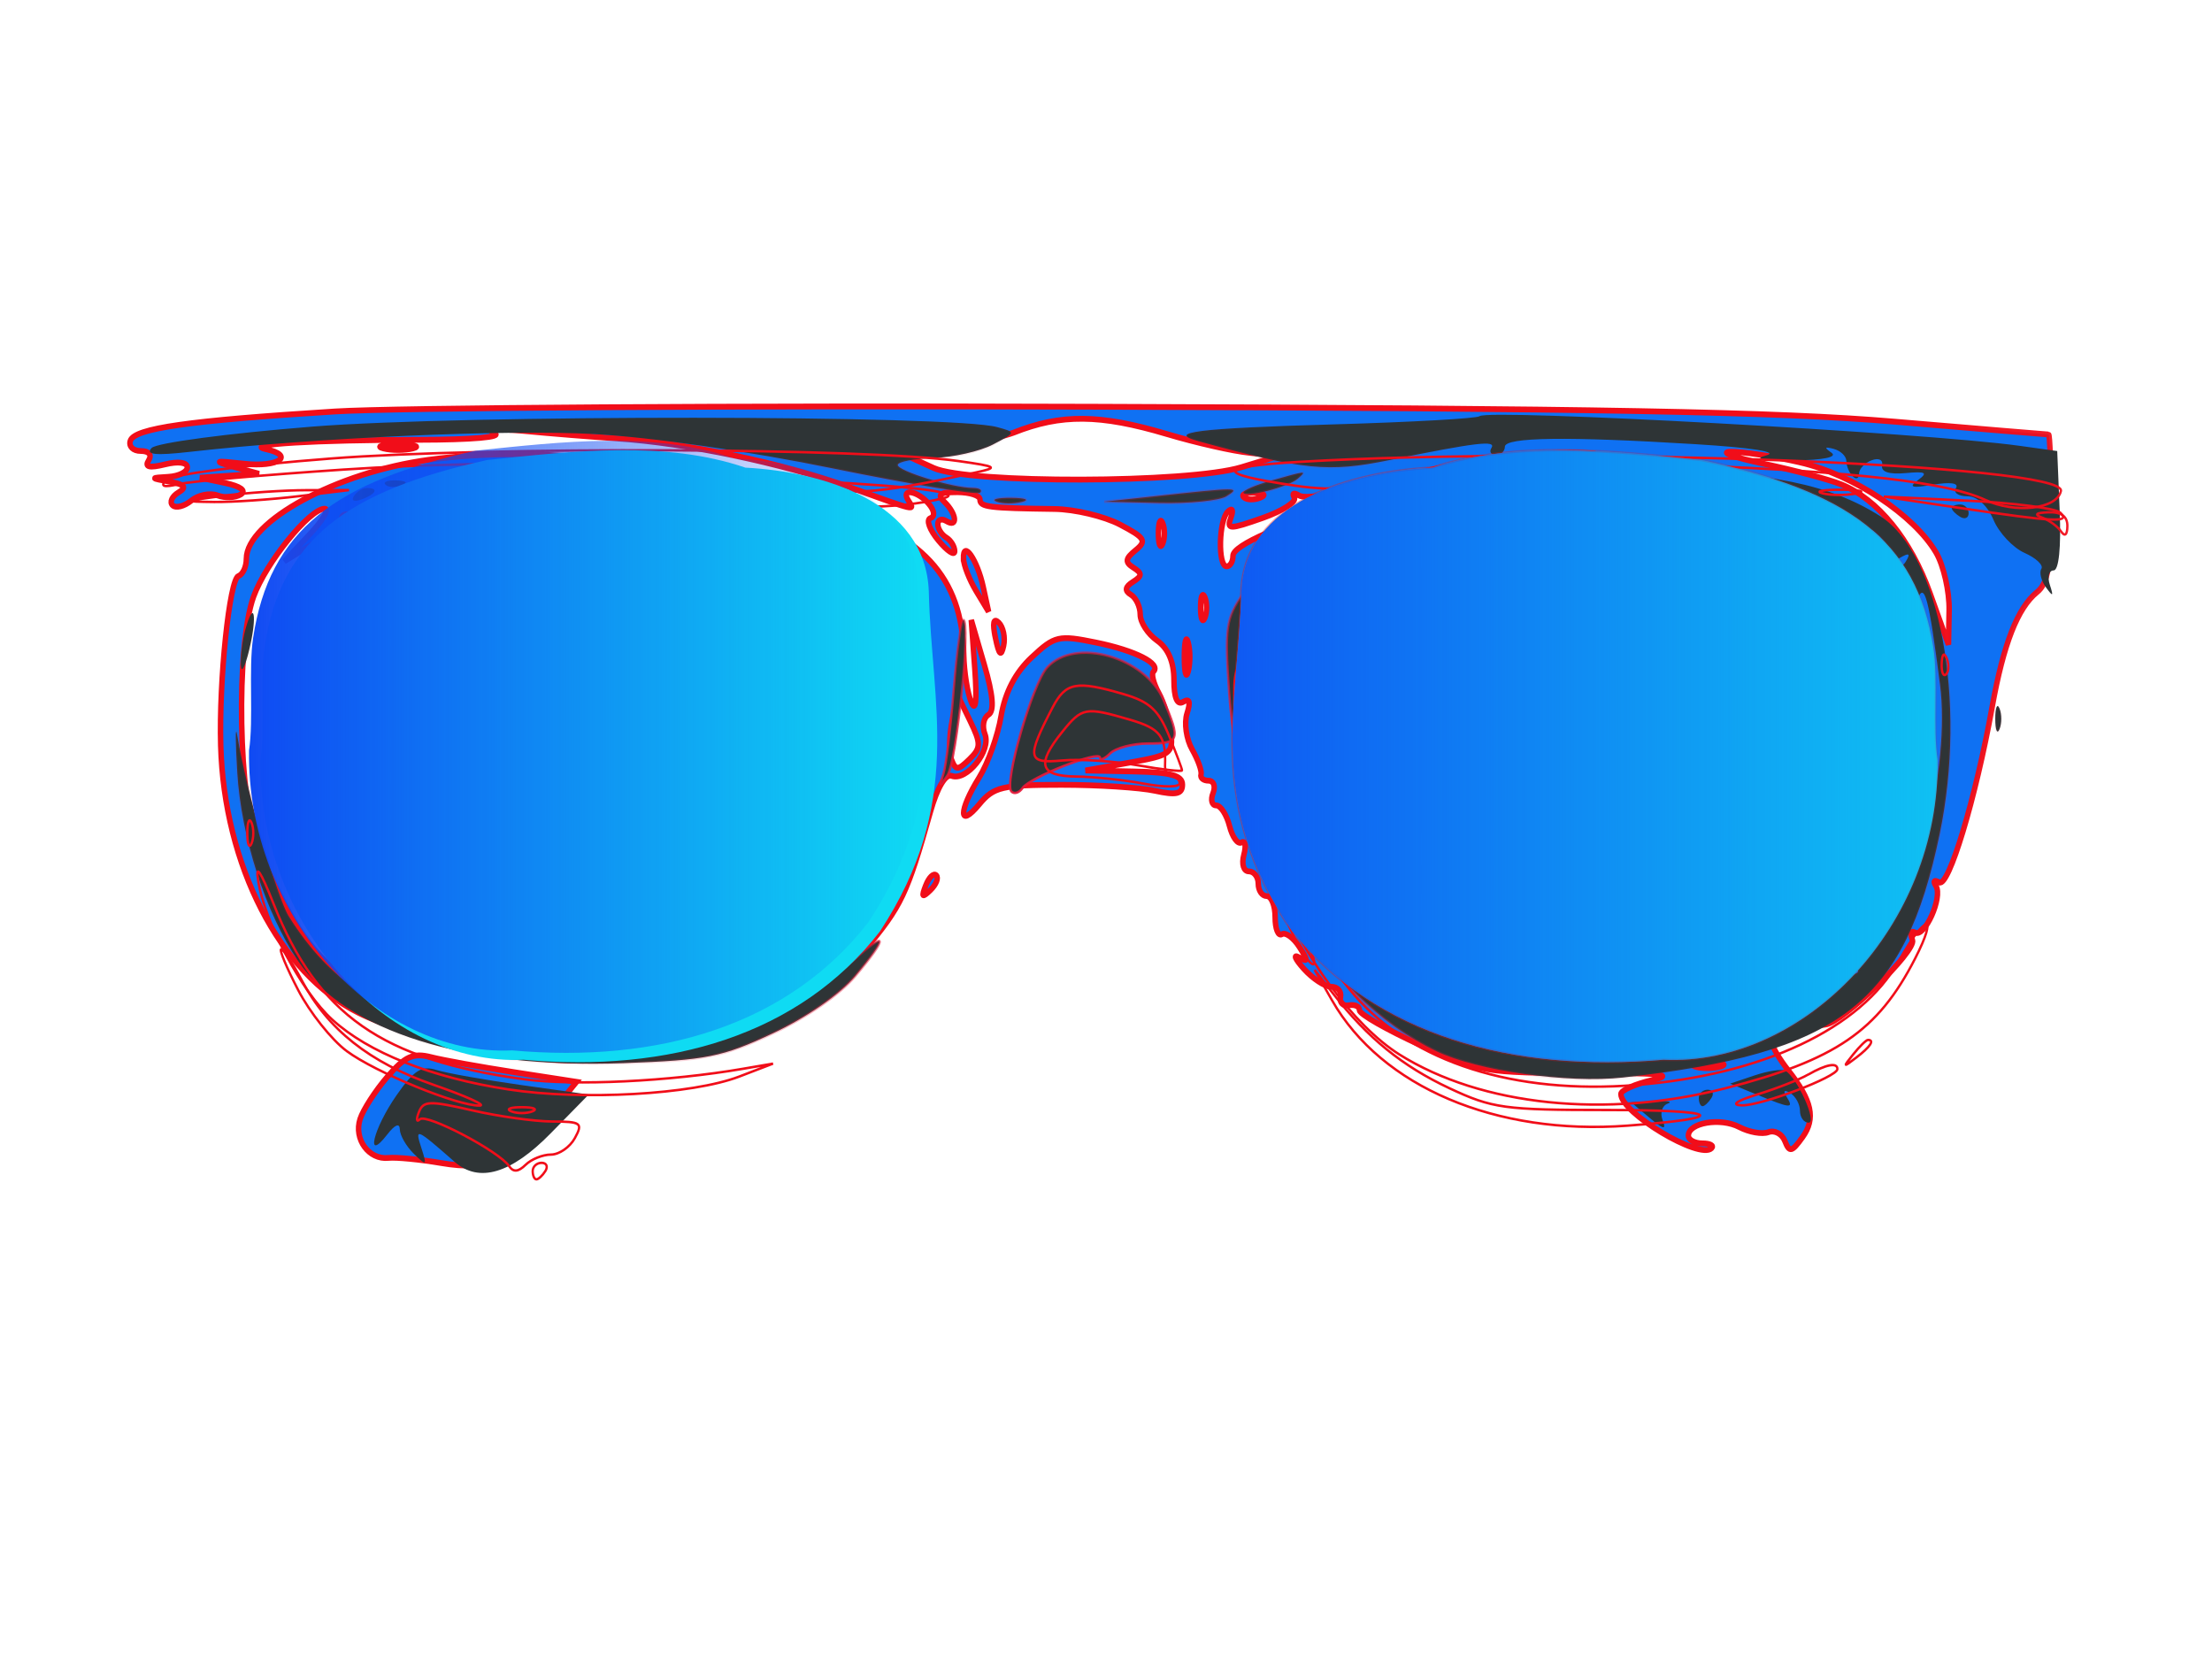 <?xml version="1.0" encoding="UTF-8"?>
<svg version="1.1" viewBox="0 0 560 420" xmlns="http://www.w3.org/2000/svg" xmlns:xlink="http://www.w3.org/1999/xlink">
<defs>
<linearGradient id="a">
<stop stop-color="#f10d19" offset="0"/>
<stop stop-color="#f10d19" stop-opacity="0" offset="1"/>
</linearGradient>
<linearGradient id="i" x1="-711.7" x2="-265.44" y1="-130.49" y2="-130.49" gradientTransform="matrix(2.259 0 0 -2.075 1376 1344.3)" gradientUnits="userSpaceOnUse" xlink:href="#a"/>
<linearGradient id="h" x1="-711.7" x2="-265.44" y1="-130.49" y2="-130.49" gradientTransform="matrix(2.259 0 0 -2.075 1316 741.42)" gradientUnits="userSpaceOnUse" xlink:href="#a"/>
<radialGradient id="c" cx="-676.07" cy="-90.569" r="453.37" gradientTransform="matrix(1 0 0 .376 0 -56.525)" gradientUnits="userSpaceOnUse">
<stop stop-color="#e81839" offset="0"/>
<stop stop-color="#e81839" stop-opacity="0" offset="1"/>
</radialGradient>
<linearGradient id="g" x1="-711.7" x2="-265.44" y1="-130.49" y2="-130.49" gradientTransform="matrix(2.259 0 0 -2.075 1330.3 767.14)" gradientUnits="userSpaceOnUse" xlink:href="#a"/>
<linearGradient id="f" x1="-711.7" x2="-265.44" y1="-130.49" y2="-130.49" gradientTransform="matrix(2.259 0 0 -2.075 1333.2 778.56)" gradientUnits="userSpaceOnUse" xlink:href="#a"/>
<linearGradient id="b" x1="-711.7" x2="-265.44" y1="-130.49" y2="-130.49" gradientTransform="matrix(2.244 0 0 2.125 399.27 189.69)" gradientUnits="userSpaceOnUse" xlink:href="#a"/>
<linearGradient id="e" x1="-1076.6" x2="-755.66" y1="-107.44" y2="-107.44" gradientTransform="translate(-5.4 -4.2)" gradientUnits="userSpaceOnUse">
<stop stop-color="#0f4af3" offset="0"/>
<stop stop-color="#0f4af3" stop-opacity="0" offset="1"/>
</linearGradient>
<linearGradient id="d" x1="-616.18" x2="-280.78" y1="-107.44" y2="-107.44" gradientUnits="userSpaceOnUse">
<stop stop-color="#0f59f3" offset="0"/>
<stop stop-color="#0f59f3" stop-opacity="0" offset="1"/>
</linearGradient>
</defs>
<g transform="translate(0 -632.36)">
<path d="m-207.04 347.78c2.749 1.025 7.246 1.025 9.995 0s0.5-1.863-4.997-1.863-7.746 0.838-4.997 1.863z" fill="none" stroke="url(#i)" stroke-width="1.1"/>
<g transform="matrix(.534 0 0 .565 640.78 884.51)">
<path d="m-1041.2-261.91c-69.545 4.113-94.96 7.542-96.955 13.083-0.914 2.539 1.292 4.617 4.904 4.617 3.917 0 5.424 1.708 3.735 4.232-1.993 2.978 0.306 3.505 7.76 1.776 6.267-1.453 10.592-0.919 10.592 1.308 0 2.07-4.048 3.99-8.996 4.267-8.653 0.484-8.628 0.567 0.648 2.182 7.271 1.266 8.283 2.456 4.114 4.836-3.042 1.736-4.276 4.316-2.744 5.731 1.532 1.416 5.505 0.489 8.829-2.059 3.324-2.548 8.927-3.611 12.451-2.361 3.525 1.25 8.495 1.055 11.046-0.432 2.807-1.637-0.097-3.656-7.357-5.115l-11.994-2.412 27.986-1.748-11.994-3.124c-10.015-2.609-9.19-2.834 4.998-1.366 16.323 1.689 24.408-3.655 9.995-6.607-10.486-2.147 23.447-4.071 72.578-4.116 25.523-0.022 40.438-1.264 35.982-2.995-4.344-1.687 1.827-2.098 14.379-0.956 12.094 1.1 31.884 2.604 43.978 3.343 32.552 1.988 78.267 11.058 109.94 21.812 32.442 11.014 31.186 10.746 27.986 5.963-3.779-5.649 4.39-4.393 9.672 1.488 2.769 3.083 3.091 5.7 0.793 6.464-2.124 0.705-0.4 5.206 3.831 10.002 4.231 4.796 7.693 6.971 7.693 4.835 0-2.137-1.799-4.912-3.998-6.167s-3.998-3.945-3.998-5.976 1.799-2.666 3.998-1.411c5.598 3.196 5.002-3.135-0.8-8.495-3.731-3.447-2.399-4.432 5.997-4.432 5.937 0 10.795 1.486 10.795 3.303 0 3.341 4.011 3.82 35.364 4.224 9.555 0.123 23.503 3.259 30.995 6.969 11.906 5.895 12.842 7.343 7.425 11.496-4.954 3.798-5.156 5.372-1.01 7.847 4.218 2.518 4.174 3.7-0.237 6.328-3.783 2.254-4.085 3.996-1 5.758 2.434 1.389 4.425 5.386 4.425 8.88 0 3.494 3.598 8.749 7.996 11.678 5.248 3.495 7.996 9.561 7.996 17.654 0 8.075 1.528 11.458 4.426 9.803 2.967-1.694 3.553 0.015 1.778 5.183-1.457 4.24-0.368 11.512 2.42 16.16 2.788 4.647 4.687 9.696 4.22 11.22-0.467 1.524 1.142 2.77 3.576 2.77s3.39 2.493 2.124 5.54c-1.266 3.047-0.593 5.54 1.495 5.54s4.922 4.144 6.298 9.208 3.941 8.386 5.7 7.382c1.759-1.004 2.257 1.5 1.106 5.566-1.17 4.135-0.125 7.392 2.372 7.392 2.455 0 4.464 2.493 4.464 5.54 0 3.047 1.799 5.54 3.998 5.54s3.998 4.253 3.998 9.452 1.439 8.63 3.198 7.626 5.49 1.565 8.291 5.709c4.185 6.191 4.15 7.023-0.199 4.666-2.911-1.577-1.865 0.742 2.324 5.154s10.036 8.022 12.994 8.022c2.958 0 4.928 2.078 4.378 4.617-0.55 2.539 1.249 4.201 3.998 3.693 2.749-0.508 4.997 0.493 4.997 2.223s13.043 8.766 28.985 15.633c27.911 12.024 30.764 12.484 76.939 12.417 36.315-0.053 44.32 0.724 32.983 3.201-8.234 1.799-14.97 4.62-14.97 6.269 0 8.412 37.3 29.523 42.947 24.306 1.3-1.201-0.634-2.184-4.299-2.184-3.665 0-6.663-1.55-6.663-3.445 0-5.839 15.227-8.274 24.149-3.863 4.653 2.3 10.869 3.329 13.813 2.285 2.945-1.044 6.465 0.777 7.823 4.047 2.136 5.142 3.261 4.901 8.326-1.78 6.384-8.421 4.592-16.324-6.816-30.061-4.024-4.845-7.316-10.066-7.316-11.603 0-2.392 15.551-7.889 24.994-8.835 8.144-0.816 43.277-33.022 41.276-37.838-1.216-2.927-0.695-4.457 1.157-3.4 4.536 2.59 13.334-15.82 9.967-20.854-1.489-2.226-0.818-2.931 1.518-1.597 4.5 2.569 17.313-37.538 25.17-78.785 5.35-28.087 12.029-44.211 21.236-51.264 5.247-4.02 6.616-11.853 6.616-37.858 0-18.034-0.519-32.789-1.154-32.789-0.635 0-33.468-2.584-72.963-5.743-55.498-4.439-141.74-5.959-379.65-6.693-169.32-0.523-331.23 0.433-359.82 2.124zm394.38 10.089c13.975 3.94 31.705 7.735 39.402 8.433l13.993 1.269-17.991 5.189c-25.039 7.221-129.41 7.458-145.93 0.331l-11.994-5.176 21.989-4.203c12.094-2.312 24.688-5.221 27.986-6.465 22.378-8.444 40.952-8.284 72.542 0.622zm179.33 11.835c-51.074 4.875-147.93 32.875-147.93 42.765 0 2.595-1.349 4.719-2.998 4.719-4.268 0-3.727-20.929 0.637-24.623 2.111-1.787 2.684-0.611 1.366 2.806-2.071 5.369-0.752 5.38 15.059 0.127 9.531-3.166 16.284-7.317 15.008-9.225-1.276-1.908-0.22-2.269 2.348-0.803s14.989-0.138 27.604-3.564c34.238-9.3 76.146-15.78 100.9-15.603 18.249 0.131 16.209 0.709-11.994 3.401zm120.83 0.865c25.224 5.484 54.068 23.54 64.544 40.402 3.591 5.78 6.388 17.439 6.217 25.908l-0.312 15.398-8.683-22.881c-9.195-24.228-24.755-42.296-42.136-48.928-5.789-2.209-22.219-6.353-36.512-9.209-14.293-2.856-21.489-5.299-15.992-5.429 5.497-0.13 20.291 2.003 32.875 4.739zm-256.01 15.901c-2.886 1.067-6.334 0.936-7.663-0.291-1.329-1.227 1.033-2.1 5.247-1.94 4.657 0.177 5.605 1.052 2.416 2.232zm-46.078 20.561c-1.109 2.539-2.017 0.462-2.017-4.617s0.907-7.156 2.017-4.617 1.109 6.694 0 9.234zm19.99 33.241c-1.109 2.539-2.017 0.462-2.017-4.617s0.907-7.156 2.017-4.617c1.109 2.539 1.109 6.694 0 9.234zm35.832 26.778 5.405-14.774-1.369 18.468c-0.753 10.157-0.613 14.728 0.312 10.157 1.278-6.319 4.421-8.31 13.117-8.31 7.529 0 12.06-2.208 13.264-6.464 1.741-6.156 1.85-6.156 2.292 0 0.367 5.108 4.14 6.464 17.988 6.464 13.313 0 17.974 1.554 19.395 6.464 1.043 3.605 10.673 9.574 21.772 13.495 11.376 4.019 21.479 10.342 23.584 14.758 2.025 4.249 8.691 9.929 14.814 12.622 6.123 2.693 21.932 14.75 35.132 26.794 25.683 23.434 31.696 26.187 31.696 14.511 0-10.396 7.45-9.194 12.033 1.941 2.111 5.131 7.014 10.439 10.896 11.797 8.604 3.01 14.662 8.774 16.215 15.427 0.72 3.082-1.109 4.177-4.794 2.87-3.929-1.393-5.239-0.383-3.848 2.965 5.744 13.829-52.57 29.23-102.47 27.062-37.255-1.619-81.873-15.195-78.29-23.821 1.121-2.698-0.277-3.845-3.355-2.754-9.55 3.386-45.384-46.346-39.612-54.975 1.404-2.099 0.743-2.782-1.47-1.519-5.266 3.007-14.073-24.317-10.562-32.769 1.754-4.224 1.185-5.66-1.61-4.064-6.219 3.551-10.664-24.775-5.332-33.979 2.364-4.081 4.632-12.101 5.038-17.821 0.407-5.72 1.552-1.258 2.545 9.914l1.805 20.314 5.405-14.774zm-13.861 12.927c0 5.079 0.907 7.156 2.017 4.617 1.109-2.539 1.109-6.694 0-9.234-1.109-2.539-2.017-0.462-2.017 4.617zm-29.859-15.697c-1.006 3.555-1.828 0.646-1.828-6.464s0.823-10.019 1.828-6.464c1.006 3.555 1.006 9.372 0 12.927zm252.04 177.08c-3.89 0.936-9.287 0.875-11.994-0.137s0.476-1.778 7.073-1.703c6.597 0.075 8.811 0.903 4.921 1.839zm-633.59-277.03c3.848 0.929 10.145 0.929 13.993 0 3.848-0.929 0.7-1.689-6.996-1.689-7.696 0-10.845 0.76-6.997 1.689zm21.481 5.107c-43.439 5.526-86.448 27.595-86.448 44.359 0 3.558-1.686 7.023-3.748 7.7-4.249 1.396-9.289 46.876-8.419 75.969 1.604 53.595 28.023 102.15 65.085 119.62 25.372 11.958 73.639 21.727 106.64 21.584 60.186-0.261 104.74-16.804 133.69-49.64 17.434-19.772 19.94-24.77 31.099-62.034 3.189-10.648 7.146-16.958 10.001-15.946 7.128 2.527 18.866-11.298 15.82-18.632-1.441-3.468-0.715-7.393 1.612-8.722 2.899-1.655 2.289-8.726-1.939-22.456l-6.17-20.04 1.694 22.161c1.061 13.883 0.448 19.402-1.643 14.774-1.835-4.063-3.463-13.673-3.618-21.356-0.703-34.965-19.802-54.467-65.325-66.708-77.62-20.87-136.09-27.275-188.34-20.628zm54.231 13.338c-2.886 1.067-6.335 0.936-7.663-0.291-1.328-1.227 1.033-2.1 5.247-1.94 4.657 0.177 5.605 1.052 2.416 2.232zm-110.95 20.348-11.743 11.791 11.108-6.404c6.109-3.522 13.048-5.295 15.421-3.941 2.802 1.6 3.428-0.116 1.784-4.899-2.394-6.97-1.637-7.142 14.23-3.233 13.062 3.218 17.127 3.11 18.426-0.488 2.471-6.843 9.118-5.618 17.403 3.208 4.162 4.433 9.951 6.901 13.357 5.694 3.306-1.172 7.408-0.106 9.115 2.369 4.039 5.855 26.584 15.631 48.311 20.949 9.471 2.318 21.138 7.86 25.926 12.314 4.788 4.454 22.226 12.277 38.751 17.384 18.34 5.668 30.046 11.304 30.046 14.466 0 2.85 2.249 5.874 4.997 6.72 2.932 0.903 4.997-1.641 4.997-6.156 0-7.606 4.191-9.979 9.294-5.264 1.447 1.337 0.543 4.755-2.009 7.595s-2.986 4.71-0.965 4.153c8.418-2.319 29.665 7.87 29.723 14.254 0.032 3.661 1.583 8.874 3.444 11.585 2.017 2.94 2.898-3.022 2.181-14.774-0.661-10.837-0.283-15.939 0.84-11.338 1.123 4.601 3.905 7.301 6.182 6.001 2.525-1.442 3.307 0.339 2.005 4.562-1.174 3.809-3.359 14.177-4.854 23.04-9.137 54.154-53.344 96.379-112.91 107.85-31.013 5.971-92.192 2.466-127.75-7.318-37.33-10.271-49.983-22.71-71.567-70.354-9.29-20.509-10.562-89.929-2.054-112.16 5.792-15.139 26.554-39.388 33.722-39.388 2.383 0-0.952 5.306-7.411 11.791zm313.07 100.49c-5.426 5.013-6.475 5.042-8.471 0.235-1.253-3.017-1.131-10.788 0.273-17.27l2.551-11.784 5.92 11.549c5.27 10.281 5.24 12.177-0.273 17.27zm-2.83-89.935c0.078 2.946 2.791 9.511 6.029 14.589l5.888 9.234-2.548-11.081c-2.811-12.227-9.6-21.46-9.37-12.743zm15.149 35.547c1.706 7.73 2.711 8.659 3.877 3.581 0.865-3.771-0.171-8.467-2.303-10.437-2.503-2.313-3.061 0.116-1.573 6.856zm17.176 8.72c-7.714 6.81-12.61 15.705-14.486 26.316-1.559 8.816-6.242 21.211-10.407 27.545-9.835 14.955-9.791 23.228 0.064 11.977 6.851-7.822 10.863-8.72 38.98-8.72 17.239 0 37.19 1.205 44.337 2.678 10.097 2.081 12.993 1.463 12.993-2.77 0-4.119-5.607-5.555-22.988-5.887l-22.988-0.439 20.878-3.52c19.56-3.298 20.799-4.149 19.622-13.489-0.691-5.483-3.276-13.455-5.745-17.717-2.469-4.261-3.609-8.561-2.534-9.554 3.816-3.526-8.497-9.444-27.154-13.051-17.815-3.445-19.601-3.058-30.572 6.629zm-50.2 102.21c-2.17 5.264-1.71 5.688 2.238 2.068 2.732-2.506 3.961-5.486 2.73-6.623-1.231-1.137-3.466 0.913-4.968 4.555zm-255.26 85.751c-5.672 6.228-11.486 14.736-12.919 18.907-3.089 8.992 4.14 18.367 13.44 17.427 3.632-0.367 14.932 0.671 25.11 2.307 22.636 3.638 33.747-1.044 51.446-21.68l12.621-14.716-29.293-4.277c-16.111-2.352-33.973-5.405-39.693-6.784-8.472-2.043-12.312-0.408-20.713 8.816z" fill="#0f71f3" stroke="url(#h)" stroke-width="2.6"/>
<path d="m-1052.1-255.11c-39.855 3.015-73.666 7.265-75.962 9.548-3.023 3.005 1.786 3.48 17.852 1.763 59.429-6.352 150.7-10.155 191.87-7.993 27.394 1.438 73.143 7.657 113.32 15.403 37.059 7.145 68.409 12.039 69.668 10.877 1.258-1.163-0.26-2.123-3.376-2.135-9.623-0.033-35.65-7.567-35.624-10.31 0.011-1.428 7.66-2.831 16.991-3.118 9.332-0.287 21.977-2.987 28.1-5.999 11.078-5.451 11.088-5.489 1.999-7.839-21.137-5.464-253.36-5.604-324.84-0.196zm553.58-4.687c-1.099 1.014-32.234 2.666-69.189 3.671-64.697 1.758-79.634 3.52-64.046 7.551 50.25 12.998 61.38 14.039 90.438 8.458 41.414-7.953 50.822-9.011 48.437-5.444-1.163 1.738-0.209 3.16 2.12 3.16s4.234-1.662 4.234-3.693c0-4.322 29.4-4.7 90.333-1.161 26.966 1.566 39.787 3.488 33.605 5.037-6.44 1.614-1.851 2.415 12.903 2.251 14.162-0.157 21.026-1.482 17.991-3.472-3.555-2.331-3.254-2.801 1.09-1.705 3.298 0.832 5.997 3.313 5.997 5.514s1.349 5.248 2.998 6.771 2.998 1.009 2.998-1.144 2.677-4.863 5.949-6.023c3.42-1.212 5.545-0.22 4.997 2.335-0.609 2.845 3.362 4.067 11.042 3.396 9.659-0.844 10.826-0.236 5.997 3.122-4.71 3.275-3.167 3.718 7.195 2.067 8.179-1.303 12.267-0.72 10.759 1.536-1.339 2.001 1.052 3.638 5.313 3.638 4.761 0 9.579 4.087 12.5 10.601 2.614 5.831 9.231 12.486 14.703 14.79 5.473 2.304 9.068 5.507 7.99 7.119s-0.11 5.345 2.151 8.295c3.352 4.373 3.696 4.17 1.861-1.1-1.238-3.555-0.429-6.464 1.797-6.464 2.467 0 3.589-10.443 2.873-26.743l-1.175-26.744-17.991-2.362c-44.621-5.859-252.23-16.614-255.87-13.256zm-470.71 27.433c6.077 0.849 15.073 0.826 19.99-0.05 4.917-0.877-0.054-1.571-11.049-1.544-10.994 0.029-15.018 0.745-8.941 1.594zm41.924-0.044c4.947 0.88 13.043 0.88 17.991 0 4.947-0.88 0.9-1.601-8.995-1.601-9.895 0-13.943 0.72-8.995 1.601zm329.83 1.526c-7.146 1.906-12.993 4.281-12.993 5.277 0 2.679 21.371-2.453 25.787-6.193 4.354-3.687 4.502-3.698-12.794 0.916zm139.84-2.056c1.236 1.142 15.449 2.722 31.585 3.511 16.136 0.789 29.904 3.003 30.595 4.919 0.691 1.916 5.05 2.567 9.686 1.447 5.733-1.385 7.518-0.674 5.58 2.223-1.731 2.588 1.553 6.048 8.37 8.817 6.171 2.506 12.119 5.456 13.219 6.554 1.099 1.098 7.048 4.048 13.219 6.554s10.105 6.224 8.742 8.261c-1.363 2.037 0.335 4.701 3.773 5.92 3.438 1.219 6.25 4.531 6.25 7.361s2.876 5.145 6.392 5.145c9.381 0 29.59 21.56 29.59 31.567 0 4.744 1.349 9.399 2.998 10.346 1.649 0.946 2.367-7.508 1.595-18.787-0.936-13.685-2.579-18.793-4.936-15.353-2.951 4.305-3.497 4.242-3.313-0.386 0.121-3.047 1.613-8.837 3.317-12.866 3.417-8.081 5.384-1.106 10.762 38.16 5.039 36.787-11.08 97.734-30.631 115.82-5.941 5.495-9.822 10.897-8.624 12.004 1.198 1.107-0.481 2.013-3.731 2.013s-9.774 3.326-14.497 7.391c-4.723 4.065-24.958 11.729-44.966 17.032-31.365 8.312-41.994 9.428-77.124 8.099-34.2-1.294-43.956-3.095-60.735-11.213-37.973-18.373-58.381-42.98-76.691-92.472-10.477-28.319-14.466-78.811-7.947-100.58l3.318-11.081-8.889 12.268c-8.053 11.115-8.666 15.279-6.516 44.322 5.416 73.165 44.019 136.23 98.402 160.76 19.32 8.714 62.386 14.432 88.278 11.722 102.76-10.757 133.52-33.13 150.21-109.25 13.037-59.44 0.032-125.19-28.136-142.24-23.513-14.233-53.537-20.059-103.37-20.059-26.412 0-47.011 0.934-45.775 2.076zm151.01 29.319c2.737 3.047 4.077 5.54 2.978 5.54s-4.239-2.493-6.976-5.54c-2.737-3.047-4.077-5.54-2.978-5.54 1.099 0 4.239 2.493 6.976 5.54zm-3.998 6.992c0 0.798-2.792 2.441-6.205 3.651-3.558 1.261-5.163 0.642-3.762-1.452 2.348-3.51 9.967-5.191 9.967-2.2zm13.993 2.242c-1.359 2.031-4.614 3.668-7.232 3.637-2.861-0.033-2.368-1.486 1.235-3.637 7.681-4.586 9.065-4.586 5.997 0zm-720.56-34.703c1.329 1.227 4.777 1.359 7.663 0.291 3.189-1.179 2.242-2.054-2.416-2.232-4.215-0.16-6.576 0.713-5.247 1.94zm526.65 0.822c0 1.68 5.397 2.322 11.994 1.427 6.597-0.894 11.994-2.269 11.994-3.054 0-0.785-5.397-1.427-11.994-1.427s-11.994 1.374-11.994 3.054zm-541.7 4.291c-1.401 2.094 0.203 2.713 3.762 1.452 6.926-2.455 8.194-5.103 2.443-5.103-2.069 0-4.861 1.643-6.205 3.651zm379.78 0.042-23.988 2.452 25.987 0.564c14.293 0.31 28.686-1.047 31.984-3.016 6.819-4.071 5.848-4.071-33.983 0zm-75.039 2.423c2.707 1.012 8.104 1.073 11.994 0.137 3.89-0.936 1.675-1.764-4.921-1.839s-9.779 0.691-7.073 1.703zm452.85 2.9c0 0.896 1.799 2.656 3.998 3.912s3.998 0.523 3.998-1.629c0-2.151-1.799-3.912-3.998-3.912s-3.998 0.733-3.998 1.629zm-809.03 54.551c-1.349 4.651-2.296 11.781-2.105 15.844 0.19 4.063 1.994 0.903 4.006-7.021 3.898-15.347 2.232-23.077-1.901-8.823zm335.86 26.617c-1.423 17.098-3.623 34.134-4.89 37.858-2.025 5.954-1.791 6.042 1.938 0.732 4.316-6.146 11.189-69.678 7.537-69.678-1.099 0-3.163 13.989-4.585 31.087zm44.343-9.85c-7.052 7.259-20.735 52.212-16.956 55.704 1.342 1.24 3.692 0.526 5.222-1.586 3.464-4.784 36.764-17.142 36.764-13.644 0 1.405 2.159 0.561 4.798-1.877s10.735-4.432 17.991-4.432c14.948 0 15.483-1.422 7.325-19.46-8.784-19.422-41.965-28.27-55.143-14.704zm449.45 23.084c0 5.079 0.907 7.156 2.017 4.617s1.109-6.694 0-9.234-2.017-0.462-2.017 4.617zm-833.45 24.008c1.878 29.115 13.495 63.128 28.886 84.576 22.621 31.524 79.173 48.282 154.26 45.714 39.461-1.35 46.729-2.723 70.762-13.364 15.876-7.03 31.751-17.427 38.98-25.529 16.036-17.973 15.526-21.293-1.056-6.882-40.489 35.186-114.76 48.705-182.39 33.204-42.716-9.79-65.616-24.121-85.016-53.204-5.562-8.339-20.118-56.625-24.456-81.135-0.899-5.079-0.884 2.401 0.032 16.621zm75.47 144.73c-11.085 15.071-14.928 30.429-4.394 17.563 3.683-4.498 5.917-5.351 5.997-2.289 0.07 2.684 3.063 7.593 6.652 10.908 6.034 5.574 6.3 5.375 3.544-2.648-3.154-9.181-2.579-8.954 15.772 6.25 11.581 9.595 26.758 5.337 45.545-12.777l18.04-17.394-31.719-4.205c-17.446-2.313-35.646-5.366-40.446-6.784-7.098-2.097-10.642 0.026-18.99 11.376zm643.84-8.94-11.562 3.678 13.02 5.058c15.845 6.155 17.365 6.243 13.72 0.794-1.767-2.642-1.097-3.262 1.763-1.629 2.539 1.45 4.616 5.03 4.616 7.958 0 2.927 1.845 5.322 4.101 5.322 4.201 0-5.477-20.352-11.069-23.275-1.665-0.87-8.23 0.072-14.589 2.095zm-26.419 10.1c0 2.031 0.793 3.693 1.763 3.693 0.97 0 2.875-1.662 4.234-3.693s0.566-3.693-1.763-3.693c-2.329 0-4.234 1.662-4.234 3.693zm-31.981 1.949c-2e-3 0.056 3.872 3.167 8.608 6.914 6.783 5.365 8.104 5.59 6.222 1.059-1.314-3.163-0.241-6.48 2.384-7.37 2.625-0.89-0.173-1.413-6.219-1.162-6.045 0.251-10.993 0.502-10.995 0.559z" fill="#2e3436" stroke="url(#c)" stroke-width="1.1"/>
<path d="m-1043.2-240.82c-41.633 3.043-75.616 7.196-77.961 9.527-3.02 3.003-1.355 3.525 6.091 1.911 5.636-1.222 40.719-4.144 77.961-6.495 79.442-5.014 167.4-2.507 209.64 5.975 30.024 6.029 40.485 5.489 89.955-4.642 11.067-2.266 10.449-2.664-7.996-5.144-43.876-5.899-223.16-6.581-297.69-1.133zm459.61 1.466c-40.312 2.25-40.937 5.282-2.207 10.711 18.199 2.551 36.026 1.615 75.962-3.987 42.273-5.93 63.571-6.902 112.15-5.118 77.865 2.858 121.21 7.67 138.77 15.405 14.424 6.354 34.107 4.209 36.011-3.925 2.766-11.816-231.29-20.309-360.68-13.087zm224.97 24.552c1.329 1.227 4.777 1.359 7.663 0.291 3.189-1.179 2.242-2.054-2.416-2.232-4.215-0.16-6.576 0.713-5.247 1.94zm126.85 0.461c3.298 1.16 7.319 3.937 8.934 6.172 1.812 2.506 2.961 1.586 2.998-2.401 0.041-4.343-2.891-6.368-8.934-6.172-6.011 0.195-7.006 0.991-2.998 2.401zm-382.34 69.961c-3.44 12.663 7.134 67.047 18.36 94.425 13.044 31.811 37.543 63.304 59.261 76.179 38.862 23.038 97.944 28.811 154.59 15.105 52.117-12.611 72.224-25.595 89.8-57.989 11.422-21.051 4.821-20.145-7.718 1.059-17.831 30.155-64.557 50.987-124.43 55.475-57.764 4.33-105.61-10.037-133.43-40.067-27.16-29.314-50.336-90.196-50.755-133.34-0.223-22.917-1.654-25.653-5.675-10.852zm334.68-4.631c-0.173 3.893 0.771 6.075 2.1 4.848s1.47-4.413 0.315-7.079c-1.276-2.946-2.224-2.071-2.415 2.232zm-421.5 19.699c-12.524 22.744-12.045 25.253 4.541 23.792 8.313-0.732 24.499 0.244 35.967 2.17 11.469 1.926 20.852 2.931 20.852 2.233 0-0.697-2.791-7.712-6.202-15.589-4.971-11.477-9.231-15.159-21.453-18.542-22.427-6.207-27.51-5.312-33.704 5.936zm-381.79 56.326c0 5.079 0.908 7.156 2.017 4.617 1.109-2.539 1.109-6.694 0-9.234-1.109-2.539-2.017-0.462-2.017 4.617zm5.127 21.296c3.228 18.87 20.633 49.739 35.073 62.203 17.248 14.888 47.089 26.081 83.571 31.345 35.09 5.063 87.181 2.32 109.48-5.766l15.992-5.799-13.993 2.281c-35.114 5.724-80.18 7.778-103.95 4.738-67.45-8.629-98.019-28.86-118.87-78.671-6.112-14.604-8.655-18.197-7.309-10.331zm76.198 103.78c-1.33 3.202-1.127 4.628 0.452 3.17 3.056-2.823 37.6 14.295 42.364 20.993 1.977 2.78 4.33 2.598 7.796-0.604 2.73-2.522 8.139-4.586 12.02-4.586 3.881 0 8.981-3.324 11.335-7.387 3.927-6.779 3.034-7.392-10.854-7.445-8.323-0.033-25.385-2.287-37.914-5.011-20.234-4.399-23.051-4.302-25.199 0.868zm53.976 26.361c0 2.031 0.793 3.693 1.763 3.693 0.97 0 2.875-1.662 4.234-3.693 1.359-2.031 0.566-3.693-1.763-3.693s-4.234 1.662-4.234 3.693z" fill="none" stroke="url(#g)" stroke-width="1.1"/>
<path d="m-982.53-231.82c-30.249 2.085-24.197 2.583 37.981 3.128 42.862 0.375 87.412 2.851 105.95 5.888 30.492 4.996 64.304 4.892 85.957-0.265 25.605-6.098-163.78-13.308-229.88-8.751zm463.77 2.511c-4.398 0.63-20.59 2.324-35.982 3.763-27.864 2.606-27.916 2.631-11.994 5.914 10.538 2.173 24.854 1.752 41.979-1.234 14.293-2.492 53.873-5.596 87.956-6.897l61.969-2.365-67.966-0.164c-37.381-0.09-71.564 0.352-75.962 0.982zm-575.71 5.235c-18.913 2.397-19.128 2.543-3.998 2.712 8.796 0.099 26.787-1.058 39.98-2.57l23.988-2.75-19.99 0.037c-10.994 0.022-28.985 1.177-39.98 2.57zm758.57-1.156c3.822 0.924 11.019 0.958 15.992 0.074 4.973-0.883 1.846-1.64-6.95-1.681-8.796-0.041-12.865 0.682-9.042 1.606zm65.014 6.537c45.318 6.378 52.666 6.707 47.723 2.141-2.118-1.957-21.818-4.378-43.778-5.381l-39.927-1.824 35.982 5.064zm-425.5 100.38c-12.425 14.593-10.68 19.79 6.706 19.977 8.246 0.089 22.639 1.527 31.984 3.198 9.437 1.687 16.991 1.615 16.991-0.161 0-1.759-1.599-3.198-3.554-3.198s-3.47-2.078-3.368-4.617c0.534-13.277-2.194-16.685-16.53-20.653-21.232-5.877-22.809-5.61-32.229 5.454zm91.979 39.823c-0.173 3.893 0.771 6.075 2.1 4.848s1.47-4.413 0.315-7.079c-1.276-2.946-2.224-2.071-2.415 2.232zm4.244 13.235c0 3.047 1.546 8.864 3.436 12.927 2.166 4.656 3.436 5.339 3.436 1.847 0-3.047-1.546-8.864-3.436-12.927-2.166-4.656-3.436-5.339-3.436-1.847zm9.834 29.548c2.862 9.88 13.704 26.204 13.424 20.213-0.092-1.976-3.752-9.409-8.133-16.519-5.946-9.65-7.288-10.586-5.291-3.693zm-468.29 33.012c5.502 10.031 15.877 22.359 23.056 27.395 13.583 9.529 52.61 24.64 63.027 24.403 3.299-0.075-6.542-4.257-21.867-9.293-30.396-9.989-50.236-24.869-62.523-46.893-4.25-7.618-8.62-13.851-9.712-13.851-1.092 0 2.517 8.207 8.019 18.238zm490.21 4.717c23.393 38.727 77.696 60.481 139.99 56.081 49.749-3.514 44.952-7.013-9.616-7.013-48.77 0-54.397-0.734-74.73-9.743-22.341-9.899-38.776-22.504-54.953-42.147l-8.976-10.899 8.289 13.721zm247.03 24.137c-4.973 5.858-4.832 5.989 1.51 1.395 6.66-4.825 8.777-7.858 5.487-7.858-0.83 0-3.979 2.909-6.997 6.464zm-21.324 9.043c-4.312 2.311-15.107 6.304-23.988 8.874-10.079 2.917-12.892 4.766-7.483 4.92 8.989 0.256 45.309-12.764 45.309-16.242 0-3.079-5.26-2.148-13.838 2.448zm-614.85 16.488c2.749 1.025 7.246 1.025 9.995 0 2.749-1.025 0.5-1.863-4.997-1.863-5.497 0-7.746 0.838-4.998 1.863z" fill="none" stroke="url(#f)" stroke-width="1.1"/>
<path d="m-1076.5-105.83c-1.177 73.853 60.178 137.32 124.74 134.4 68.937 5.827 130.7-10.91 168.98-57.524 39.962-57.51 24.375-101.71 23.163-152.15-1.416-40.343-50.357-53.855-86.936-55.637-38.141-12.294-81.714-7.441-122.47-3.416-66.547 13.946-97.775 35.484-105.54 83.909-2.227 13.793 0.294 36.618-1.933 50.411z" fill="#0fdbf3" stroke-width="0"/>
<path d="m-281.35-105.83c1.227 73.853-62.692 137.32-129.95 134.4-71.816 5.827-136.15-10.91-176.04-57.524-41.631-57.51-25.393-101.71-24.13-152.15 1.475-40.343 52.46-53.855 90.567-55.637 39.734-12.294 85.127-7.441 127.58-3.416 69.327 13.946 101.86 35.484 109.95 83.909 2.32 13.793-0.307 36.618 2.013 50.411z" fill="#0fc1f3" stroke="url(#b)" stroke-linecap="round" stroke-linejoin="round" stroke-width="1.1"/>
<path d="m-1081.9-110.03c-1.177 73.853 60.178 137.32 124.74 134.4 68.937 5.827 130.7-10.91 168.98-57.524 39.962-57.51 24.375-101.71 23.163-152.15-1.416-40.343-50.357-53.855-86.936-55.637-38.141-12.294-81.714-7.441-122.47-3.416-66.547 13.946-97.775 35.484-105.54 83.909-2.227 13.793 0.294 36.618-1.933 50.411z" fill="url(#e)" stroke-width="0"/>
<path d="m-281.35-105.83c1.227 73.853-62.692 137.32-129.95 134.4-71.816 5.827-136.15-10.91-176.04-57.524-41.631-57.51-25.393-101.71-24.13-152.15 1.475-40.343 52.46-53.855 90.567-55.637 39.734-12.294 85.127-7.441 127.58-3.416 69.327 13.946 101.86 35.484 109.95 83.909 2.32 13.793-0.307 36.618 2.013 50.411z" fill="url(#d)" stroke="url(#b)" stroke-linecap="round" stroke-linejoin="round" stroke-width="1.1"/>
</g>
</g>
</svg>
